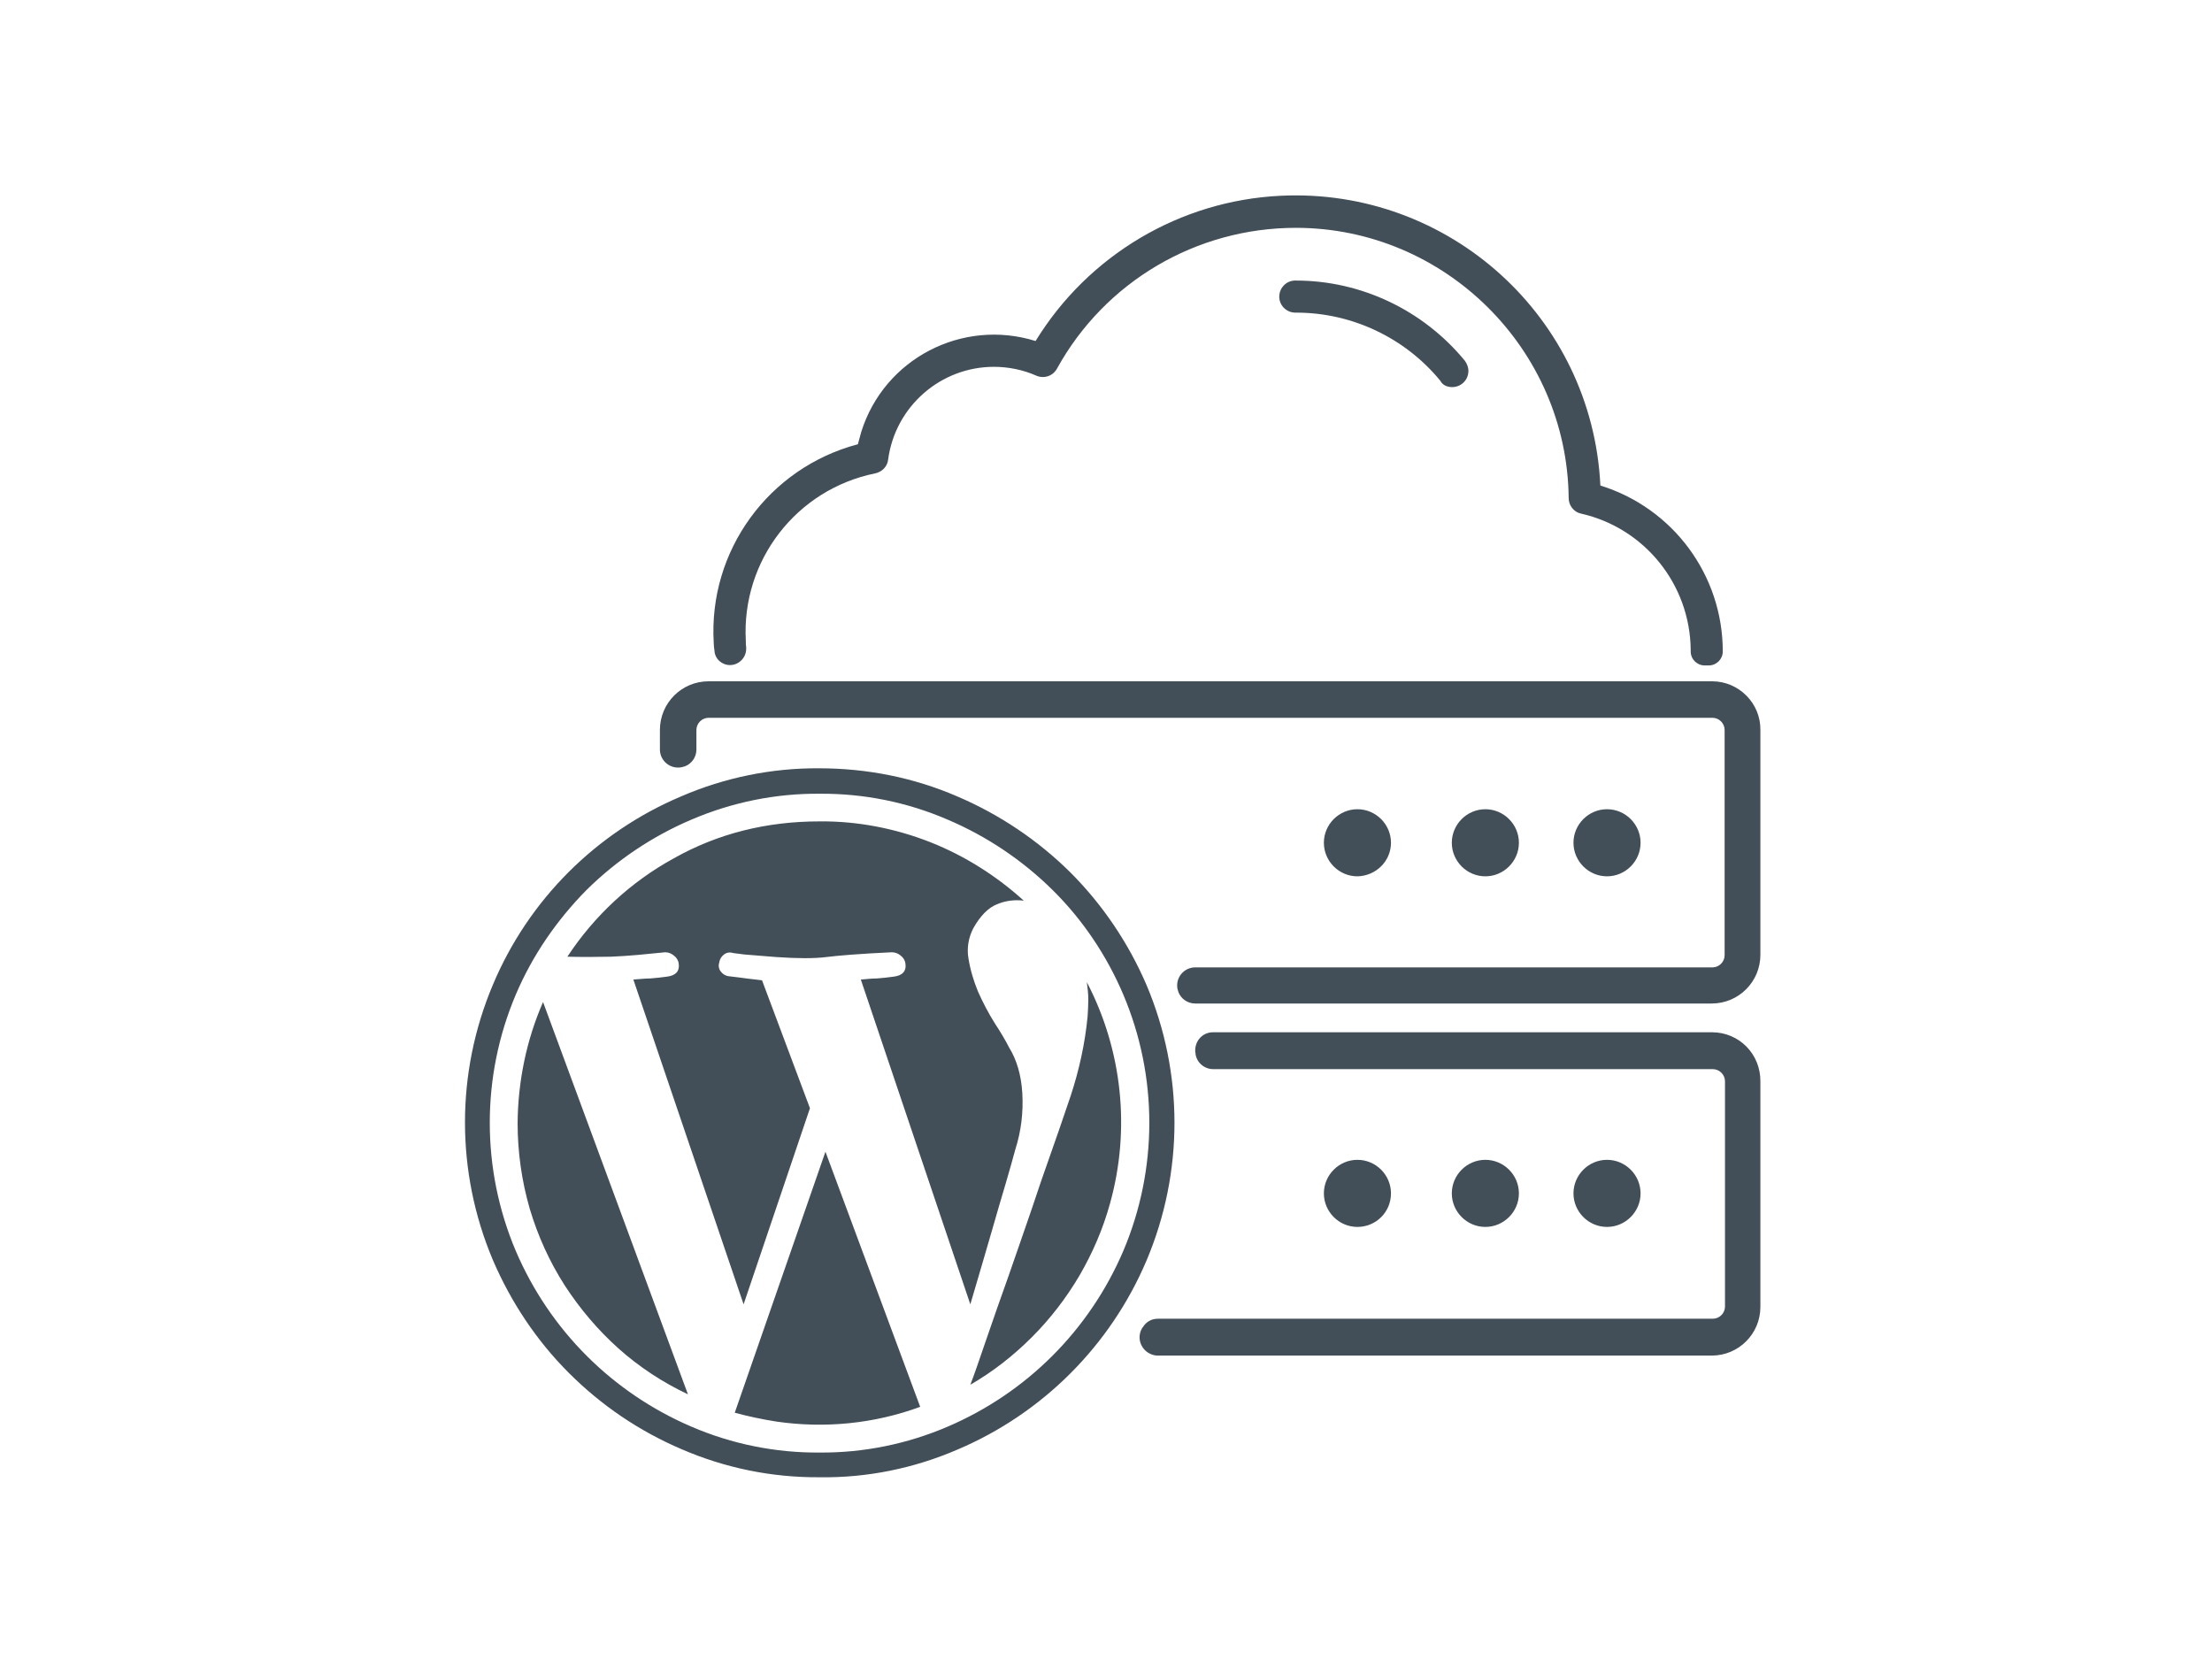 <?xml version="1.0" encoding="utf-8"?>
<!-- Generator: Adobe Illustrator 26.0.3, SVG Export Plug-In . SVG Version: 6.00 Build 0)  -->
<svg version="1.0" id="katman_1" xmlns="http://www.w3.org/2000/svg" xmlns:xlink="http://www.w3.org/1999/xlink" x="0px" y="0px"
	 viewBox="0 0 600 450" style="enable-background:new 0 0 600 450;" xml:space="preserve">
<style type="text/css">
	.st0{fill:#434F58;}
</style>
<path class="st0" d="M435.9,332.8c-5,0-9.1-4.1-9.1-9.1s4.1-9.1,9.1-9.1s9.1,4.1,9.1,9.1c0,0,0,0,0,0
	C445,328.7,440.9,332.8,435.9,332.8C435.9,332.8,435.9,332.8,435.9,332.8z M412,323.7c0-5-4.1-9.1-9.1-9.1s-9.1,4.1-9.1,9.1
	s4.1,9.1,9.1,9.1c0,0,0,0,0,0C407.9,332.8,412,328.7,412,323.7L412,323.7z M464.4,280H329c-2.7,0-4.8,2.2-4.8,4.9
	c0,0.3,0,0.6,0.1,0.9l0,0.2c0.4,2.3,2.4,4,4.8,4h135.5c1.8,0,3.3,1.5,3.3,3.3v0v61.1c0,1.8-1.5,3.3-3.3,3.3H314.1
	c-1.7,0-3.2,0.8-4.1,2.3l-0.1,0.1c-1.5,2.3-0.8,5.3,1.5,6.8c0.8,0.5,1.7,0.8,2.6,0.8h150.3c7.3,0,13.2-5.9,13.2-13.2v-61.1
	C477.6,285.9,471.7,280,464.4,280L464.4,280z M377.3,323.7c0-5-4.1-9.1-9.1-9.1c-5,0-9.1,4.1-9.1,9.1c0,5,4.1,9.1,9.1,9.1
	C373.2,332.8,377.3,328.8,377.3,323.7L377.3,323.7z M464.4,184.8H192.2c-7.3,0-13.2,5.9-13.2,13.2v5.3c0,2.7,2.2,4.9,4.9,4.9
	c0.6,0,1.2-0.1,1.7-0.3l0.1,0c1.9-0.7,3.2-2.5,3.2-4.6V198c0-1.8,1.5-3.3,3.3-3.3h272.3c1.8,0,3.3,1.5,3.3,3.3c0,0,0,0,0,0v61.1
	c0,1.8-1.5,3.3-3.3,3.3h0H324.2c-2.7,0-4.9,2.2-4.9,4.9c0,0.6,0.1,1.1,0.3,1.6l0,0.1c0.7,1.9,2.5,3.2,4.6,3.2h140.1
	c7.3,0,13.2-5.9,13.2-13.2V198C477.6,190.8,471.7,184.8,464.4,184.8C464.4,184.8,464.4,184.8,464.4,184.8L464.4,184.8z M377.3,228.6
	c0-5-4.1-9.1-9.1-9.1s-9.1,4.1-9.1,9.1c0,5,4.1,9.1,9.1,9.1C373.2,237.6,377.3,233.6,377.3,228.6L377.3,228.6z M445,228.6
	c0-5-4.1-9.1-9.1-9.1s-9.1,4.1-9.1,9.1c0,5,4.1,9.1,9.1,9.1C440.9,237.7,445,233.6,445,228.6C445,228.6,445,228.6,445,228.6
	L445,228.6z M412,228.6c0-5-4.1-9.1-9.1-9.1s-9.1,4.1-9.1,9.1c0,5,4.1,9.1,9.1,9.1C407.9,237.7,412,233.6,412,228.6
	C412,228.6,412,228.6,412,228.6L412,228.6z M198,180.4c2.4,0,4.4-2,4.4-4.4c0-0.1,0-0.3,0-0.4c-0.1-0.6-0.1-1.2-0.1-1.8
	c-1.2-21.8,13.8-41.1,35.1-45.4c1.9-0.4,3.3-1.9,3.5-3.7c1.9-14.4,14.2-25.2,28.7-25.2c3.9,0,7.9,0.8,11.5,2.4
	c2.1,0.9,4.5,0.1,5.6-1.9c13-23.6,37.8-38.2,64.8-38.2c40.4,0,73.6,32.9,74,73.3c0,2,1.4,3.8,3.3,4.2c17.3,3.9,29.6,19.2,29.8,36.9
	v0.5c0,2.1,1.7,3.8,3.8,3.8c0,0,0,0,0,0h1.1c2.1,0,3.8-1.7,3.8-3.8v0c0-20.7-13.5-38.9-33.2-45c-2.2-45.6-41-80.8-86.7-78.6
	c-27.3,1.3-52.2,16.1-66.5,39.4c-19.9-6.2-41.1,4.8-47.3,24.7c-0.3,1.1-0.6,2.2-0.9,3.3c-24.2,6.4-40.6,28.9-39.1,53.9
	c0,0.7,0.1,1.4,0.2,2.1C193.9,178.7,195.8,180.4,198,180.4L198,180.4z M393.9,105c2.4,0,4.4-1.9,4.4-4.4c0-1-0.4-2-1-2.8
	c-11.3-13.7-28.1-21.7-45.8-21.7c-2.4-0.1-4.4,1.8-4.5,4.2c-0.1,2.4,1.8,4.4,4.2,4.5c0.1,0,0.2,0,0.4,0c15.1,0,29.5,6.8,39.1,18.5
	C391.3,104.5,392.6,105,393.9,105z M259.7,393.2c23.1-9.8,41.5-28.2,51.3-51.3c10.1-23.9,10.1-50.8,0-74.7
	c-4.9-11.4-11.9-21.8-20.7-30.6c-8.8-8.7-19.2-15.7-30.7-20.6c-11.8-5.1-24.5-7.6-37.4-7.6c-12.8-0.1-25.6,2.5-37.4,7.6
	c-23,9.7-41.4,28-51.1,51.1c-10.1,23.9-10.1,50.8,0,74.7c4.9,11.4,11.8,21.8,20.6,30.6c8.8,8.8,19.1,15.8,30.6,20.7
	c11.8,5.1,24.5,7.7,37.4,7.6C235.1,400.9,247.9,398.3,259.7,393.2L259.7,393.2z M257,222.3c10.6,4.5,20.3,11,28.5,19.1
	c8.2,8.1,14.7,17.8,19.2,28.4c9.4,22.2,9.4,47.3,0,69.5c-9.2,21.5-26.2,38.5-47.7,47.7c-11,4.7-22.8,7.1-34.7,7
	c-11.9,0.1-23.8-2.3-34.7-7c-21.5-9.2-38.5-26.2-47.7-47.7c-9.4-22.2-9.4-47.3,0-69.5c4.5-10.6,11.1-20.2,19.2-28.4
	c8.2-8.1,17.9-14.6,28.5-19.1c11-4.7,22.8-7.1,34.7-7C234.3,215.2,246.1,217.6,257,222.3L257,222.3z M223.9,312.4l25.7,69.2
	c-12.5,4.6-25.9,5.9-39,4c-3.8-0.6-7.6-1.4-11.3-2.4L223.9,312.4z M165.8,259.5c-4.4,0.1-8.4,0.1-11.9,0
	c7.3-11.1,17.2-20.3,28.9-26.7c11.9-6.7,25.1-10,39.5-10c10.3-0.1,20.6,1.9,30.2,5.7c9.3,3.7,17.8,9.1,25.2,15.8c-2.5-0.3-5,0-7.3,1
	c-2.3,0.9-4.5,3.1-6.4,6.5c-1.3,2.5-1.8,5.4-1.3,8.2c0.5,3.1,1.4,6.1,2.6,9c1.3,2.9,2.8,5.8,4.5,8.5c1.7,2.6,3,4.8,3.9,6.6
	c2.1,3.4,3.3,7.5,3.6,12.4c0.3,5.2-0.3,10.3-1.9,15.3c-0.6,2.3-1.5,5.4-2.6,9.2c-1,3.4-2.3,7.7-3.8,13c-1.5,5.3-3.5,11.9-5.8,19.8
	l-29.7-88.1c1.5-0.1,2.9-0.3,4.4-0.3c1.5-0.1,3.1-0.3,4.6-0.5c2.3-0.3,3.4-1.5,3.1-3.5c-0.1-0.9-0.6-1.7-1.3-2.2
	c-0.7-0.6-1.5-0.9-2.4-0.9c-8.7,0.4-14.6,0.9-17.8,1.3c-3.2,0.4-7.7,0.4-13.5,0l-8.7-0.7l-3.1-0.4c-0.8-0.3-1.8-0.1-2.4,0.4
	c-0.7,0.5-1.2,1.3-1.3,2.2c-0.3,0.8-0.1,1.8,0.4,2.4c0.5,0.7,1.3,1.2,2.2,1.3c0.1,0,1,0.1,2.5,0.3c1.5,0.2,3.7,0.5,6.5,0.8l13,34.7
	l-18,53.2l-29.9-88.1c1.6-0.1,3.2-0.3,4.6-0.3c1.5-0.1,3.1-0.3,4.6-0.5c2.3-0.3,3.4-1.5,3.1-3.5c-0.1-0.9-0.6-1.7-1.3-2.2
	c-0.7-0.6-1.5-0.9-2.4-0.9C175.5,258.8,170.7,259.3,165.8,259.5L165.8,259.5z M147.3,271.8l39.3,106.4c-6.8-3.2-13.2-7.4-18.8-12.4
	c-5.6-5-10.5-10.8-14.6-17.1c-4.1-6.4-7.3-13.4-9.5-20.8c-2.2-7.6-3.3-15.4-3.3-23.3C140.5,293.3,142.8,282.1,147.3,271.8z
	 M301.1,326.4c-1.9,6.9-4.7,13.4-8.3,19.6c-3.6,6.1-7.9,11.7-12.9,16.7c-5,5-10.6,9.4-16.7,12.9c0.9-2.3,2.3-6.3,4.2-11.9
	c1.9-5.6,4-11.5,6.2-17.7c2.2-6.2,4.2-12.2,6.2-17.9c1.9-5.7,3.3-9.8,4.2-12.3c2.1-5.9,4.2-12,6.4-18.5c2.3-7,3.9-14.2,4.6-21.5
	c0.1-1.6,0.2-3.2,0.2-4.7c0-1.6-0.2-3.2-0.4-4.7C304.4,284.8,306.7,306.3,301.1,326.4L301.1,326.4z"/>
</svg>
